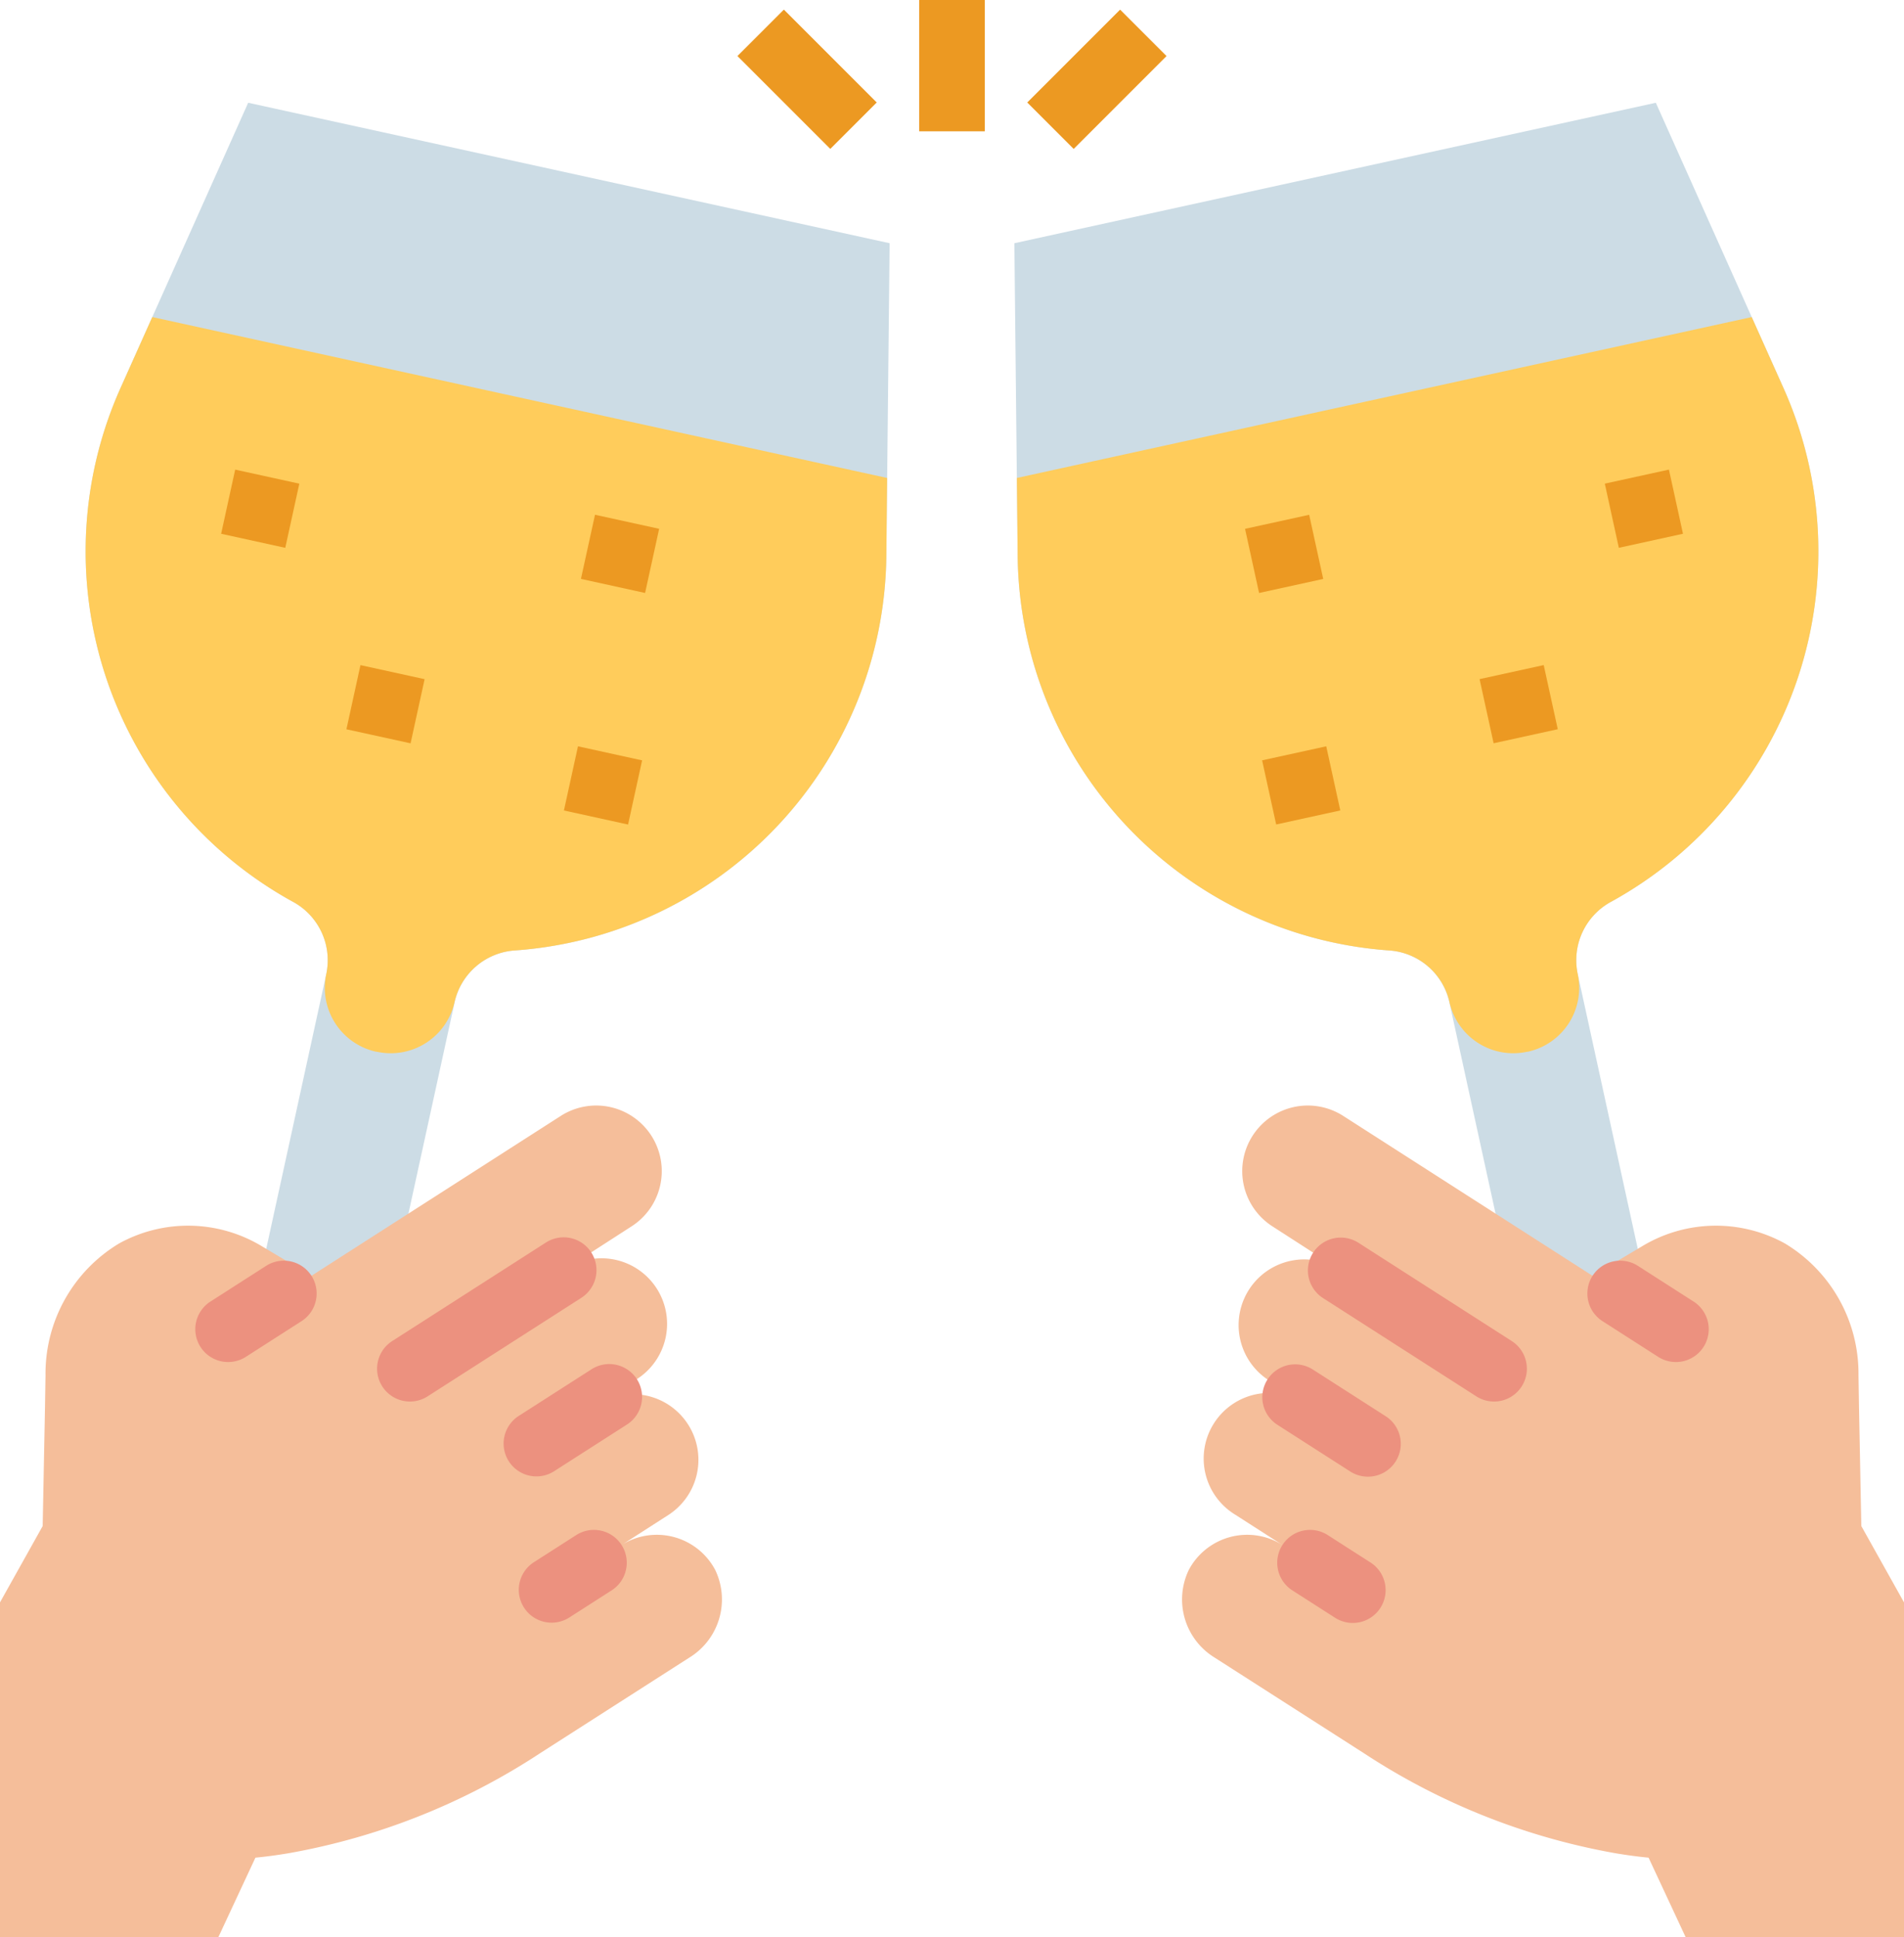 <svg xmlns="http://www.w3.org/2000/svg" width="464" height="472" viewBox="0 0 464 472">
  <g id="cheers" transform="translate(-0.5)">
    <path id="Path_42" data-name="Path 42" d="M60.5,326.633,80.02,237.3a16.18,16.18,0,0,0-8.184-17.6A97.418,97.418,0,0,1,29.867,94.559L60.98,25.039,217.3,59.266l-.8,76.148a97.431,97.431,0,0,1-90.4,96.172,16.17,16.17,0,0,0-14.793,12.566l-15.738,72Zm0,0" fill="#ccdce5"/>
    <path id="Path_43" data-name="Path 43" d="M37.613,77.258l-7.746,17.3A97.414,97.414,0,0,0,71.836,219.711a16.18,16.18,0,0,1,8.184,17.6,15.938,15.938,0,0,0,12.16,18.961h.137a15.931,15.931,0,0,0,18.969-12.16A16.17,16.17,0,0,1,126.1,231.586a97.431,97.431,0,0,0,90.4-96.172l.191-18.949Zm0,0" fill="#ffcc5b"/>
    <path id="Path_44" data-name="Path 44" d="M151.973,376.465a16.1,16.1,0,0,1,22.816,6.063,16.607,16.607,0,0,1-6.289,21.367l-36.3,23.25A163.413,163.413,0,0,1,70.652,451.6c-2.617.43-5.258.8-7.906,1.047L53.723,472H.5V390.441l10.4-18.594.563-28.871.129-7.871a37,37,0,0,1,17.965-32.137,34.8,34.8,0,0,1,34.555.574l12.285,7.328L137.02,272a15.983,15.983,0,1,1,17.266,26.9L134.1,311.922l4.27-2.738a15.985,15.985,0,1,1,17.266,26.906l-12.738,8.2,3.2-2.059a15.994,15.994,0,0,1,17.3,26.906l-14.949,9.6Zm0,0" fill="#f5be9a"/>
    <path id="Path_45" data-name="Path 45" d="M51.879,317.086l13.469-8.637a8,8,0,0,1,8.633,13.473l-13.469,8.633a8,8,0,1,1-8.633-13.469Zm0,0" fill="#ec917f"/>
    <path id="Path_46" data-name="Path 46" d="M126.813,345.078l17.742-11.371a8,8,0,1,1,8.633,13.469l-17.742,11.371a8,8,0,0,1-8.633-13.469Zm0,0" fill="#ec917f"/>
    <path id="Path_47" data-name="Path 47" d="M130.609,380.656l10.313-6.609a8,8,0,1,1,8.637,13.469l-10.312,6.609a8,8,0,1,1-8.637-13.469Zm0,0" fill="#ec917f"/>
    <path id="Path_48" data-name="Path 48" d="M96.078,326.77l37.363-23.945a8,8,0,1,1,8.633,13.469l-37.359,23.945a8,8,0,1,1-8.637-13.469Zm0,0" fill="#ec917f"/>
    <g id="Group_3" data-name="Group 3">
      <path id="Path_49" data-name="Path 49" d="M54.391,130.063l3.422-15.633,15.633,3.426L70.02,133.488Zm0,0" fill="#ec9922"/>
      <path id="Path_50" data-name="Path 50" d="M84.922,177.7l3.422-15.633,15.633,3.426-3.422,15.629Zm0,0" fill="#ec9922"/>
      <path id="Path_51" data-name="Path 51" d="M142.074,141.059,145.5,125.43l15.633,3.422-3.426,15.633Zm0,0" fill="#ec9922"/>
      <path id="Path_52" data-name="Path 52" d="M137.926,197.484l3.426-15.633,15.629,3.426-3.422,15.633Zm0,0" fill="#ec9922"/>
      <path id="Path_53" data-name="Path 53" d="M224.5,0h16V32h-16Zm0,0" fill="#ec9922"/>
      <path id="Path_54" data-name="Path 54" d="M250.84,24.973,273.469,2.348,284.781,13.66,262.152,36.289Zm0,0" fill="#ec9922"/>
      <path id="Path_55" data-name="Path 55" d="M180.211,13.656,191.527,2.34l22.625,22.629L202.84,36.281Zm0,0" fill="#ec9922"/>
    </g>
    <path id="Path_56" data-name="Path 56" d="M404.5,326.633,384.98,237.3a16.18,16.18,0,0,1,8.184-17.6A97.418,97.418,0,0,0,435.133,94.559L404.02,25.039,247.7,59.266l.8,76.148a97.431,97.431,0,0,0,90.4,96.172,16.17,16.17,0,0,1,14.793,12.566l15.738,72Zm0,0" fill="#ccdce5"/>
    <path id="Path_57" data-name="Path 57" d="M427.387,77.258l7.746,17.3a97.414,97.414,0,0,1-41.969,125.152,16.18,16.18,0,0,0-8.184,17.6,15.938,15.938,0,0,1-12.16,18.961h-.137a15.931,15.931,0,0,1-18.969-12.16A16.17,16.17,0,0,0,338.9,231.586a97.431,97.431,0,0,1-90.4-96.172l-.191-18.949Zm0,0" fill="#ffcc5b"/>
    <path id="Path_58" data-name="Path 58" d="M313.027,376.465a16.1,16.1,0,0,0-22.816,6.063,16.607,16.607,0,0,0,6.289,21.367l36.3,23.25A163.413,163.413,0,0,0,394.348,451.6c2.617.43,5.258.8,7.906,1.047L411.277,472H464.5V390.441l-10.4-18.594-.562-28.871-.129-7.871a37,37,0,0,0-17.965-32.137,34.8,34.8,0,0,0-34.555.574l-12.285,7.328L327.98,272a15.983,15.983,0,1,0-17.266,26.9l20.184,13.02-4.27-2.738a16,16,0,0,0-17.3,26.906l12.727,8.156-3.2-2.055a16,16,0,1,0-17.3,26.906l14.953,9.6Zm0,0" fill="#f5be9a"/>
    <path id="Path_59" data-name="Path 59" d="M388.605,310.867a8.006,8.006,0,0,1,11.055-2.418l13.469,8.637a8,8,0,1,1-8.633,13.469l-13.469-8.633A8,8,0,0,1,388.605,310.867Zm0,0" fill="#ec917f"/>
    <path id="Path_60" data-name="Path 60" d="M309.391,336.129a8,8,0,0,1,11.051-2.418l17.742,11.371a8,8,0,1,1-8.637,13.469L311.809,347.18A7.993,7.993,0,0,1,309.391,336.129Zm0,0" fill="#ec917f"/>
    <path id="Path_61" data-name="Path 61" d="M313.023,376.469a7.993,7.993,0,0,1,11.051-2.418l10.313,6.609a8,8,0,1,1-8.633,13.469l-10.312-6.609A8,8,0,0,1,313.023,376.469Zm0,0" fill="#ec917f"/>
    <path id="Path_62" data-name="Path 62" d="M320.5,305.246a8,8,0,0,1,11.055-2.422l37.359,23.949a8,8,0,1,1-8.637,13.469L322.922,316.3A8,8,0,0,1,320.5,305.246Zm0,0" fill="#ec917f"/>
    <path id="Path_63" data-name="Path 63" d="M391.586,117.848l15.629-3.422,3.422,15.633-15.629,3.422Zm0,0" fill="#ec9922"/>
    <path id="Path_64" data-name="Path 64" d="M361.07,165.48l15.629-3.422,3.426,15.629-15.633,3.422Zm0,0" fill="#ec9922"/>
    <path id="Path_65" data-name="Path 65" d="M303.914,128.859l15.629-3.422,3.422,15.629-15.629,3.422Zm0,0" fill="#ec9922"/>
    <path id="Path_66" data-name="Path 66" d="M308.074,185.27l15.629-3.422,3.422,15.629L311.5,200.9Zm0,0" fill="#ec9922"/>
  </g>
</svg>
